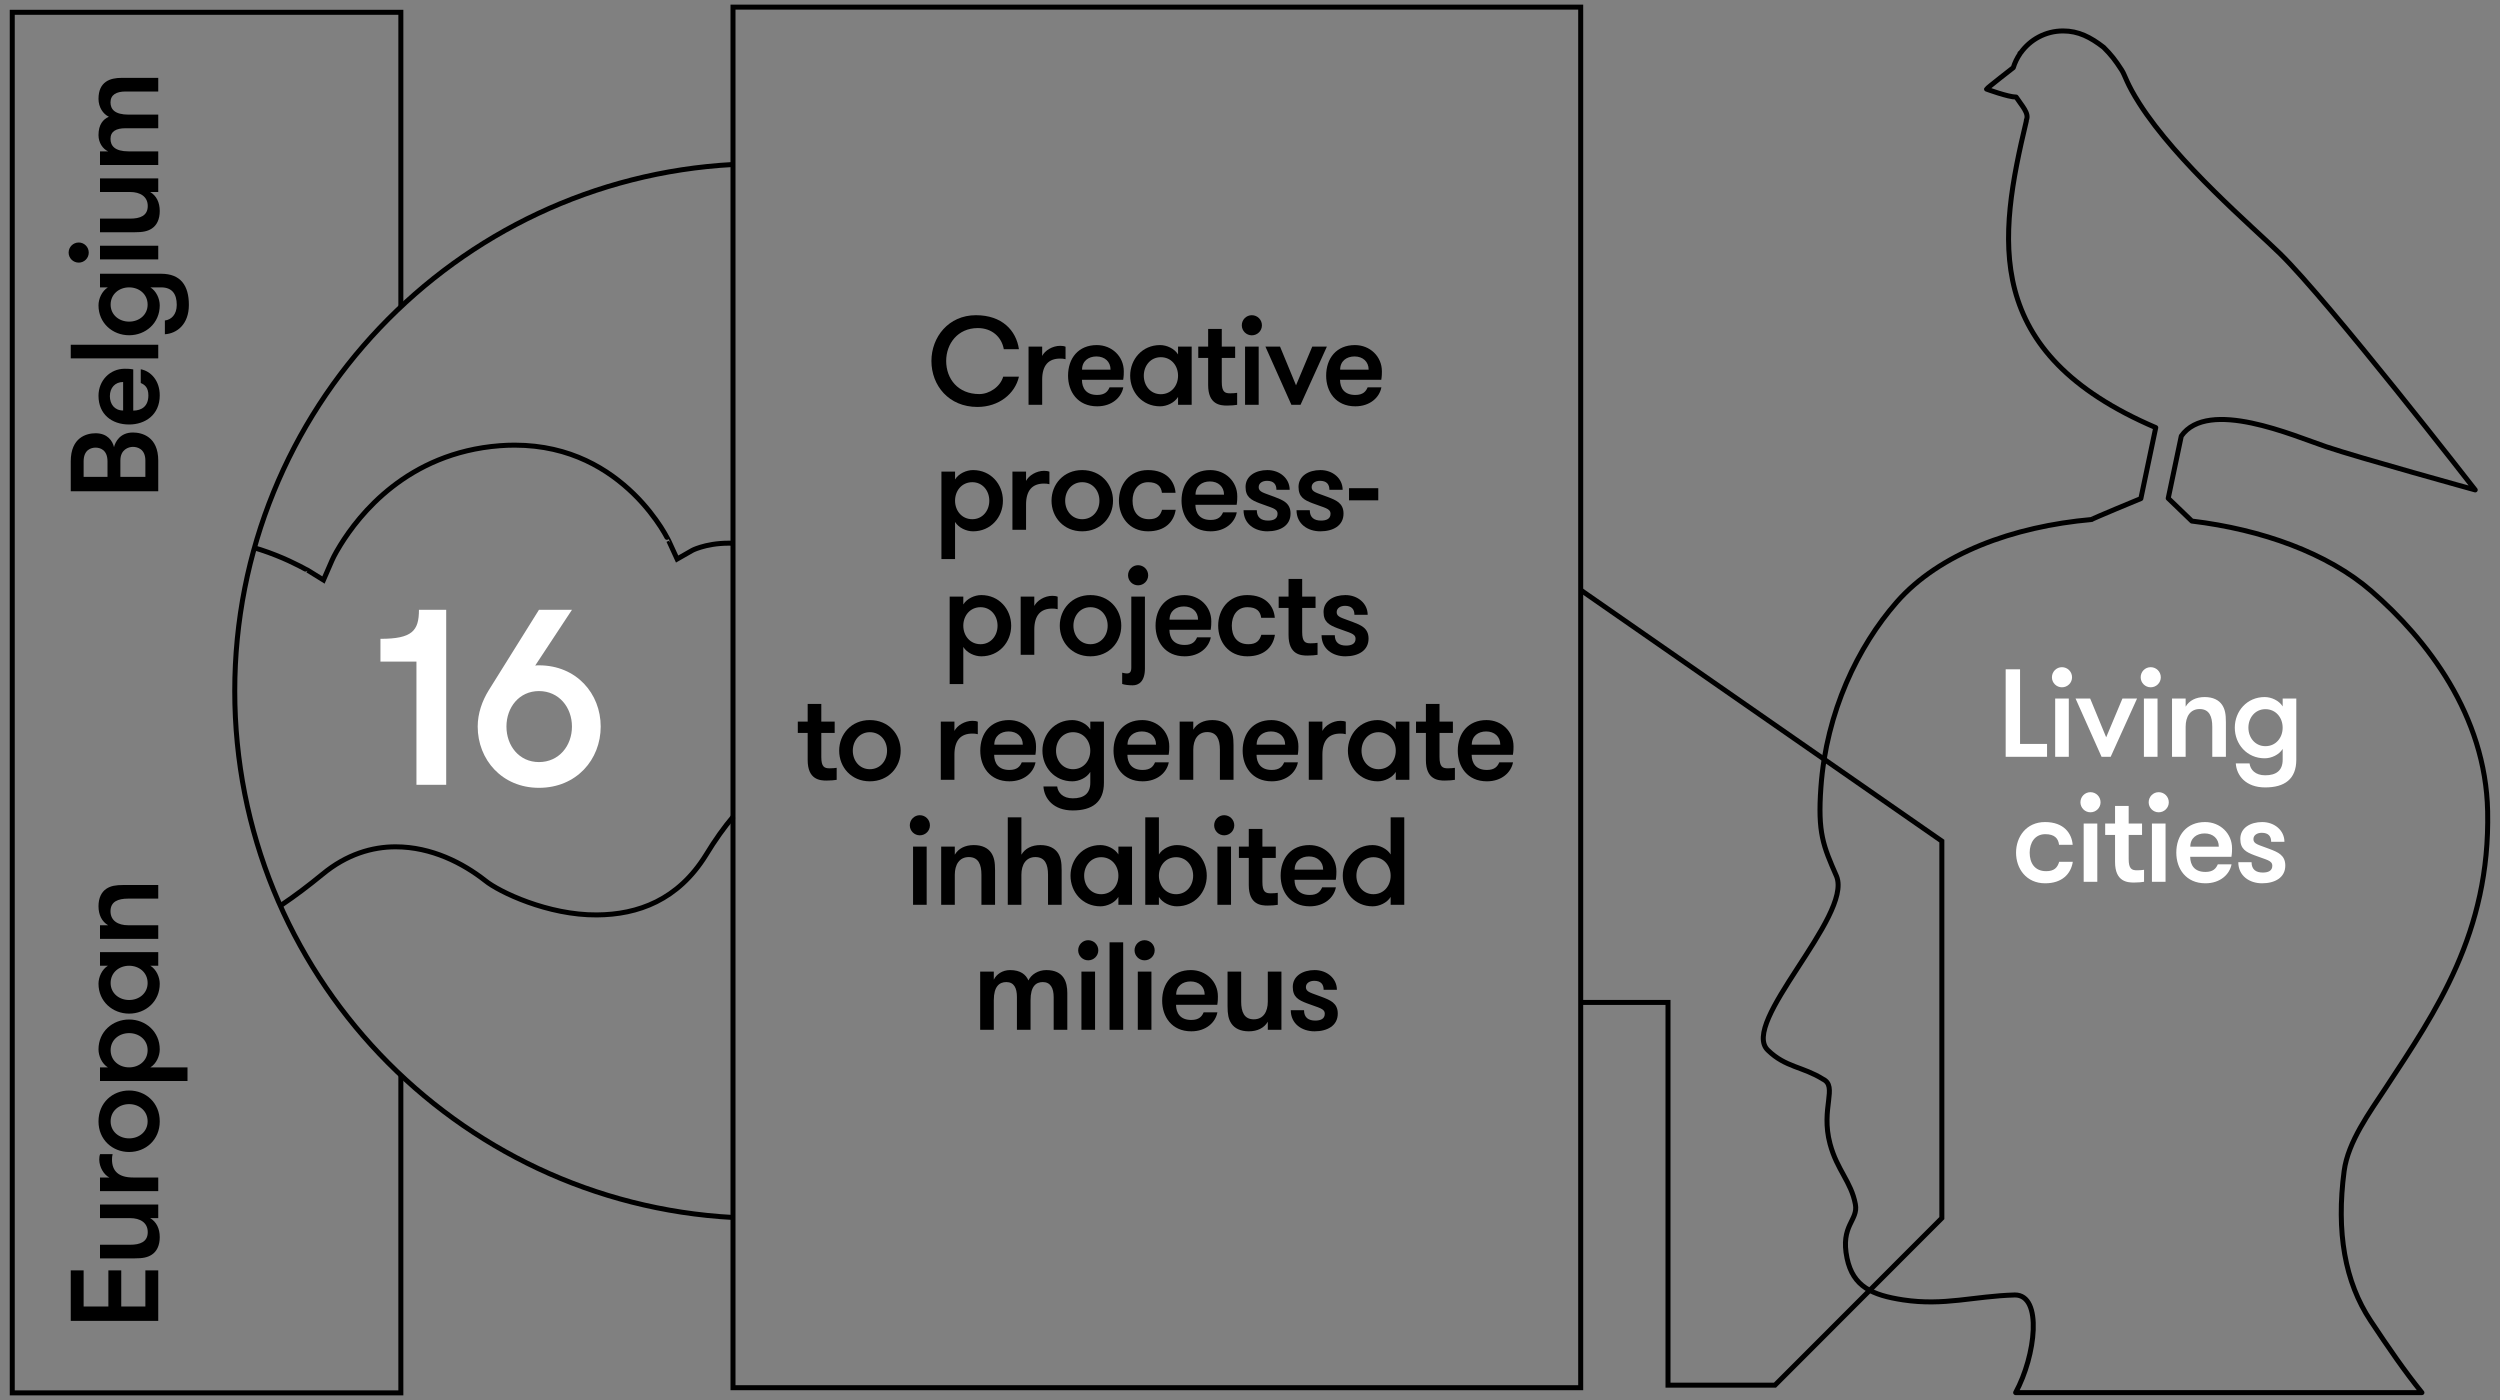 <?xml version="1.0" encoding="UTF-8"?>
<svg xmlns="http://www.w3.org/2000/svg" xmlns:xlink="http://www.w3.org/1999/xlink" viewBox="0 0 1000 560">
  <rect x="0" y="0" width="1000" height="560" fill="#808080" stroke="none"/>
  <clipPath id="a">
    <path d="m93.9 276.39c0 116.48 94.43 210.91 210.91 210.91s210.91-94.43 210.91-210.91-94.43-210.91-210.91-210.91c-116.49.01-210.91 94.43-210.91 210.91"></path>
  </clipPath>
  <path d="m160.34 429.99v127.16h-155.44v-552.23h155.44v117.63" fill="none" stroke="#000" stroke-width="2"></path>
  <path d="m734.65 350.58c-5.37-12.3-7.6-17.29-6.28-35.74 2.15-29.98 14.79-56.29 30.34-74.02 17.03-19.41 46.43-30.21 77.97-33.02-.35-.11 19.66-8.37 19.66-8.37l5.96-28.39c-70.05-29.97-62.93-75.77-51.77-122.61l.01-.39c1.26-2.69-1.83-5.76-4.08-9.21-3.12.03-11.84-3.19-11.84-3.19.14-.37 10.69-8.57 10.69-8.57.62-1.99 1.52-3.86 2.68-5.55l-.02-.19c.11-.07.21-.14.31-.21 3.78-5.29 9.96-8.74 16.96-8.74 6.15 0 10.96 2.49 16.21 6.55 3.01 3 4.66 5.1 7.25 9.13 1.42 2.21 1.91 5.28 7.04 13.32 15.13 23.74 45.5 49.51 56.27 60.07 19.73 19.34 78.08 94.52 78.08 94.52s-46.48-12.84-59.64-17.28c-12.89-4.35-47.21-19.48-57.93-4.26l-5.23 24.89 9.46 9.11c27.97 3.36 54.26 12.8 71.72 27.94 22.3 19.34 45.79 49.63 46.59 88.15 1.02 48.68-20.76 80.12-40.76 110.61-6.4 9.75-15.09 21.55-16.64 33.26-3.23 24.45.31 44.41 10.56 59.88 7.18 10.84 13.69 20.28 20.55 28.78h-162.51c8.01-14.76 10.84-39.09-.3-39.06-16.48.47-28.24 4.45-44.68 1.97-12.41-1.89-20.08-5.3-22.46-16.64-2.79-13.28 4.57-15.05 3.33-21.63-1.7-9.08-7.29-13.58-10.13-24.12-3.85-14.32 3.23-22.97-2.84-25.91-8.01-5.02-14.99-4.71-21.97-11.52-11.56-10.78 33.72-53.49 27.44-69.56z" fill="none" stroke="#000" stroke-linejoin="round" stroke-miterlimit="10" stroke-width="2"></path>
  <path clip-path="url(#a)" d="m293.35 326.56c-3.63 4.26-7.3 9.39-11.01 15.51-11.15 17.95-27.12 23.81-43.63 23.9-19.48.16-39.12-9.23-44.61-13.71-8.93-7.03-21.52-13.5-35.76-13.53-9.5-.03-19.73 3.02-29.3 10.93-23.39 19.19-38.55 25.46-48.93 25.4-11.31-.04-19.07-6.87-29.92-17.86-14.59-14.6-24.36-29.66-43.1-29.94-3.32 0-6.75.52-10.37 1.49-4.45 1.2-8.22 1.72-11.25 1.72-10.36-.88-11-3.35-11.99-8.87-.05-.58-.08-1.01-.08-1.59-.23-5.73 3.95-10.48 11.71-15.39 2.45-1.56 5.99-2.4 9.75-2.37 4.1-.03 8.4.97 11.36 2.11l10.11 3.91-.56-13.47-.02-.3c.25-5.4.79-50.49 44.61-73.39 6.85-3.57 14.25-4.97 21.63-4.97 10.62-.06 20.83 2.96 28.41 5.98 7.64 3.02 12.63 6.08 12.7 5.99l6.29 3.9 3.41-7.84s.89-2.14 3.34-6.11c7.4-11.97 26.65-36.91 63.78-39.77 2.04-.16 4.01-.23 5.98-.23 22.39.04 37.63 9.82 47.59 19.51 4.96 4.84 8.55 9.72 10.86 13.27 2.29 3.58 3.11 5.53 3.16 5.49l3.34 7.29 6.04-3.45s.86-.52 3.37-1.3c2.56-.79 6.4-1.6 11.33-1.6.61 0 1.23.01 1.87.04" fill="none" stroke="#000" stroke-miterlimit="10" stroke-width="2"></path>
  <path d="m293.22 486.99c-111.09-6.01-199.32-98-199.32-210.59s88.22-204.58 199.32-210.6" fill="none" stroke="#000" stroke-width="2"></path>
  <path d="m33.45 522.6h9.9v-14.45h5.15v14.45h9.65v-14.45h5.15v20.2h-35v-20.2h5.15z" fill="#000"></path>
  <path d="m40 481.8h23.3v5.45h-3.25c2.5 1.45 3.85 4.15 3.85 7.6 0 3.35-1.2 5.7-3.15 7-1.75 1.15-3.7 1.5-6.9 1.5h-13.85v-5.45h12.05c4 0 7.05-1.15 7.05-5.05 0-3.8-3.05-5.6-7.05-5.6h-12.05z" fill="#000"></path>
  <path d="m45.05 461.65c-.2.85-.25 1.3-.25 2.15 0 4.65 2.65 7.2 8.45 7.2h10.05v5.45h-23.3v-5.45h3.75c-2.15-1.05-4.05-4.1-4.05-7.2 0-.85.1-1.55.35-2.15z" fill="#000"></path>
  <path d="m51.65 460.8c-6.6 0-12.25-4.85-12.25-12.25 0-7.5 5.65-12.35 12.25-12.35s12.25 4.85 12.25 12.35c0 7.4-5.65 12.25-12.25 12.25zm0-19.15c-4 0-7.4 2.7-7.4 6.9 0 4.1 3.4 6.8 7.4 6.8s7.4-2.7 7.4-6.8c0-4.2-3.4-6.9-7.4-6.9z" fill="#000"></path>
  <path d="m43.15 426.95c-2.35-1.45-3.75-4.5-3.75-7.2 0-7.1 5.65-11.95 12.25-11.95s12.25 4.85 12.25 11.95c0 2.7-1.4 5.75-3.75 7.2h14.85v5.45h-35v-5.45zm8.5 0c4 0 7.4-2.7 7.4-6.9 0-4.1-3.4-6.8-7.4-6.8s-7.4 2.7-7.4 6.8c0 4.2 3.4 6.9 7.4 6.9z" fill="#000"></path>
  <path d="m40 380.85h23.3v5.45h-3.15c2.35 1.45 3.75 4.5 3.75 7.2 0 7.1-5.65 11.95-12.25 11.95s-12.25-4.85-12.25-11.95c0-2.7 1.4-5.75 3.75-7.2h-3.15zm11.65 5.45c-4 0-7.4 2.7-7.4 6.9 0 4.1 3.4 6.8 7.4 6.8s7.4-2.7 7.4-6.8c0-4.2-3.4-6.9-7.4-6.9z" fill="#000"></path>
  <path d="m40 375.55v-5.45h3.25c-2.5-1.45-3.85-4.15-3.85-7.6 0-3.35 1.2-5.7 3.15-7 1.75-1.15 3.7-1.5 6.9-1.5h13.85v5.45h-12.05c-4 0-7.05 1.15-7.05 5.05 0 3.8 3.05 5.6 7.05 5.6h12.05v5.45z" fill="#000"></path>
  <path d="m28.3 196.5v-11.95c0-9.6 6.3-11.25 9.95-11.25 4.8 0 6.8 3.15 7.35 5.55.5-2.05 2.4-5.85 7.55-5.85 3.65 0 10.15 1.65 10.15 11.25v12.25zm14.7-11.95c0-4.7-3.05-5.5-4.75-5.5-1.75 0-4.8.8-4.8 5.5v6.2h9.55zm5.15 6.2h10v-6.5c0-4.7-3.2-5.5-5-5.5-1.75 0-5 1.05-5 5.45z" fill="#000"></path>
  <path d="m53.3 164.25c3.35-.05 6.05-1.7 6.05-6.1 0-3.1-1.4-4.25-3.05-4.95v-5.5c4 .75 7.6 4.5 7.6 10.45 0 7.85-5.9 11.65-12.25 11.65-7 0-12.25-4.15-12.25-11.5 0-6.05 4.55-10.8 10.5-10.8.8 0 1.9 0 3.4.25zm-4.05-.05v-11.4c-3.25 0-5.3 2.35-5.3 5.65 0 3.2 1.85 5.75 5.3 5.75z" fill="#000"></path>
  <path d="m28.3 143.35v-5.45h35v5.45z" fill="#000"></path>
  <path d="m64.45 109.5c7.8 0 11.1 4.7 11.1 12.45s-4.75 11.45-9.6 11.75v-5.5c2.5-.3 4.75-2.3 4.75-6.25 0-4.35-1.85-7-6.25-7h-4.3c2.35 1.45 3.75 4.5 3.75 7.2 0 7.1-5.65 11.95-12.25 11.95s-12.25-4.85-12.25-11.95c0-2.7 1.4-5.75 3.75-7.2h-3.15v-5.45zm-12.8 19.15c4 0 7.4-2.7 7.4-6.8 0-4.2-3.4-6.9-7.4-6.9s-7.4 2.7-7.4 6.9c0 4.1 3.4 6.8 7.4 6.8z" fill="#000"></path>
  <path d="m27.45 101.05c0-2.25 1.8-4.05 4.05-4.05 2.2 0 4 1.8 4 4.05 0 2.2-1.8 4-4 4-2.25 0-4.05-1.8-4.05-4zm12.55 2.7v-5.45h23.3v5.45z" fill="#000"></path>
  <path d="m40 71.35h23.3v5.45h-3.25c2.5 1.45 3.85 4.15 3.85 7.6 0 3.35-1.2 5.7-3.15 7-1.75 1.15-3.7 1.5-6.9 1.5h-13.85v-5.45h12.05c4 0 7.05-1.15 7.05-5.05 0-3.8-3.05-5.6-7.05-5.6h-12.05z" fill="#000"></path>
  <path d="m63.3 36.6h-13.05c-3.7 0-6.05 1.3-6.05 4.35 0 2.75 1.7 4.9 7.25 4.9h11.85v5.45h-13.1c-3.7 0-6 1.2-6 4.25 0 2.75 1.7 5 7.25 5h11.85v5.45h-23.3v-5.45h3.25c-2.15-1-3.85-3.45-3.85-6.5 0-4.25 1.85-6.35 4.15-7.35-2.35-1.1-4.15-3.85-4.15-7.15 0-7 4.8-8.4 9.15-8.4h14.75z" fill="#000"></path>
  <path d="m152.18 255.53c12.7 0 15.4-3.2 15.4-11.6h10.9v70h-11.9v-49.3h-14.4z" fill="#fff"></path>
  <path d="m191.08 290.63c0-5.3 1.8-10.3 4.4-14.5l20.1-32.2h13.2l-14.7 22.3c.5-.1 1-.1 1.5-.1 15 0 24.7 11.3 24.7 24.5s-9.7 24.5-24.7 24.5c-14.8 0-24.5-11.3-24.5-24.5zm37.7 0c0-7.7-5.2-14.2-13.2-14.2-7.9 0-13 6.5-13 14.2s5.1 14.2 13 14.2c8 0 13.2-6.5 13.2-14.2z" fill="#fff"></path>
  <path d="m818.82 297.57v5.15h-16.55v-35h5.75v29.85z" fill="#fff"></path>
  <path d="m824.77 266.87c2.25 0 4.05 1.8 4.05 4.05 0 2.2-1.8 4-4.05 4-2.2 0-4-1.8-4-4 0-2.25 1.8-4.05 4-4.05zm-2.7 12.55h5.45v23.3h-5.45z" fill="#fff"></path>
  <path d="m836.07 279.42 6.4 15.5 6.5-15.5h5.85l-10.55 23.3h-3.65l-10.4-23.3z" fill="#fff"></path>
  <path d="m860.27 266.87c2.25 0 4.05 1.8 4.05 4.05 0 2.2-1.8 4-4.05 4-2.2 0-4-1.8-4-4-.01-2.25 1.79-4.05 4-4.05zm-2.71 12.55h5.45v23.3h-5.45z" fill="#fff"></path>
  <path d="m868.81 279.42h5.45v3.25c1.45-2.5 4.15-3.85 7.6-3.85 3.35 0 5.7 1.2 7 3.15 1.15 1.75 1.5 3.7 1.5 6.9v13.85h-5.45v-12.05c0-4-1.15-7.05-5.05-7.05-3.8 0-5.6 3.05-5.6 7.05v12.05h-5.45z" fill="#fff"></path>
  <path d="m918.52 303.87c0 7.8-4.7 11.1-12.45 11.1s-11.45-4.75-11.75-9.6h5.5c.3 2.5 2.3 4.75 6.25 4.75 4.35 0 7-1.85 7-6.25v-4.3c-1.45 2.35-4.5 3.75-7.2 3.75-7.1 0-11.95-5.65-11.95-12.25s4.85-12.25 11.95-12.25c2.7 0 5.75 1.4 7.2 3.75v-3.15h5.45zm-19.16-12.8c0 4 2.7 7.4 6.8 7.4 4.2 0 6.9-3.4 6.9-7.4s-2.7-7.4-6.9-7.4c-4.1 0-6.8 3.4-6.8 7.4z" fill="#fff"></path>
  <path d="m823.62 337.92c-.3-2.55-1.8-4.25-5.5-4.25-4.2 0-6.25 3.45-6.25 7.4 0 4 1.9 7.4 6.6 7.4 3.2 0 4.5-1.4 5.2-3.75h5.45c-.75 4.85-4.3 8.6-11.05 8.6-7.6 0-11.65-5.9-11.65-12.25 0-6.3 4.05-12.25 11.6-12.25 7.6 0 10.7 4.6 11.05 9.1z" fill="#fff"></path>
  <path d="m836.17 316.87c2.25 0 4.05 1.8 4.05 4.05 0 2.2-1.8 4-4.05 4-2.2 0-4-1.8-4-4 0-2.25 1.8-4.05 4-4.05zm-2.7 12.55h5.45v23.3h-5.45z" fill="#fff"></path>
  <path d="m857.62 352.72c-.85.15-2.45.3-4.05.3-2.65 0-7.55-.35-7.55-8.2v-10.85h-3.95v-4.55h3.95v-7.05h5.45v7.05h5.35v4.55h-5.35v9.6c0 4.05 1.25 4.55 3.4 4.55.85 0 2.2-.1 2.75-.2z" fill="#fff"></path>
  <path d="m863.47 316.87c2.25 0 4.05 1.8 4.05 4.05 0 2.2-1.8 4-4.05 4-2.2 0-4-1.8-4-4 0-2.25 1.8-4.05 4-4.05zm-2.7 12.55h5.45v23.3h-5.45z" fill="#fff"></path>
  <path d="m876.07 342.72c.05 3.35 1.7 6.05 6.1 6.05 3.1 0 4.25-1.4 4.95-3.05h5.5c-.75 4-4.5 7.6-10.45 7.6-7.85 0-11.65-5.9-11.65-12.25 0-7 4.15-12.25 11.5-12.25 6.05 0 10.8 4.55 10.8 10.5 0 .8 0 1.9-.25 3.4zm.05-4.05h11.4c0-3.25-2.35-5.3-5.65-5.3-3.2 0-5.75 1.85-5.75 5.3z" fill="#fff"></path>
  <path d="m914.12 346.22c0 4.85-4.2 7.1-9.3 7.1-5 0-9.5-2.95-9.5-8.45h5.3c0 3.05 1.9 4.15 4.5 4.15 2.15 0 3.8-.7 3.8-2.7 0-2.2-2.35-2.35-7.25-4.25-3.25-1.25-5.55-2.45-5.55-6.5 0-4.4 4-6.75 8.75-6.75 4.95 0 8.9 3.35 8.9 7.9h-5.3c0-2.2-1.1-3.6-3.75-3.6-1.85 0-3.35.9-3.35 2.55 0 2 2.15 2.25 6.4 3.9 3.25 1.25 6.35 2.4 6.35 6.65z" fill="#fff"></path>
  <path d="m632.45 236.14 144.29 100.3v150.8l-66.76 66.83h-42.78v-153.11h-34.75" fill="none" stroke="#000" stroke-miterlimit="10" stroke-width="2"></path>
  <path d="m293.2 2.85h339.08v552.23h-339.08z" fill="none" stroke="#000" stroke-width="2"></path>
  <g fill="#000">
    <path d="m407.57 150.68c-1.55 6.8-8 12.1-16.6 12.1-11.45 0-18.4-8.55-18.4-18.4 0-9.5 6.8-18.3 17.8-18.3 10.4 0 16.1 6.05 17.2 13.6h-6.05c-.85-4.8-4.65-8.45-10.4-8.45-8.05 0-12.65 6.3-12.65 13.15 0 7.2 4.75 13.25 13.25 13.25 4.05 0 8.4-2.95 9.55-6.95z"></path>
    <path d="m426.22 143.68c-.85-.2-1.3-.25-2.15-.25-4.65 0-7.2 2.65-7.2 8.45v10.05h-5.45v-23.3h5.45v3.75c1.05-2.15 4.1-4.05 7.2-4.05.85 0 1.55.1 2.15.35z"></path>
    <path d="m432.77 151.93c.05 3.35 1.7 6.05 6.1 6.05 3.1 0 4.25-1.4 4.95-3.05h5.5c-.75 4-4.5 7.6-10.45 7.6-7.85 0-11.65-5.9-11.65-12.25 0-7 4.15-12.25 11.5-12.25 6.05 0 10.8 4.55 10.8 10.5 0 .8 0 1.9-.25 3.4zm.05-4.05h11.4c0-3.25-2.35-5.3-5.65-5.3-3.2 0-5.75 1.85-5.75 5.3z"></path>
    <path d="m476.67 138.63v23.3h-5.45v-3.15c-1.45 2.35-4.5 3.75-7.2 3.75-7.1 0-11.95-5.65-11.95-12.25s4.85-12.25 11.95-12.25c2.7 0 5.75 1.4 7.2 3.75v-3.15zm-5.45 11.65c0-4-2.7-7.4-6.9-7.4-4.1 0-6.8 3.4-6.8 7.4s2.7 7.4 6.8 7.4c4.2 0 6.9-3.4 6.9-7.4z"></path>
    <path d="m494.86 161.93c-.85.15-2.45.3-4.05.3-2.65 0-7.55-.35-7.55-8.2v-10.85h-3.95v-4.55h3.95v-7.05h5.45v7.05h5.35v4.55h-5.35v9.6c0 4.05 1.25 4.55 3.4 4.55.85 0 2.2-.1 2.75-.2z"></path>
    <path d="m500.72 126.08c2.25 0 4.05 1.8 4.05 4.05 0 2.2-1.8 4-4.05 4-2.2 0-4-1.8-4-4-.01-2.25 1.8-4.05 4-4.05zm-2.7 12.55h5.45v23.3h-5.45z"></path>
    <path d="m512.01 138.63 6.4 15.5 6.5-15.5h5.85l-10.55 23.3h-3.65l-10.4-23.3z"></path>
    <path d="m536.01 151.93c.05 3.35 1.7 6.05 6.1 6.05 3.1 0 4.25-1.4 4.95-3.05h5.5c-.75 4-4.5 7.6-10.45 7.6-7.85 0-11.65-5.9-11.65-12.25 0-7 4.15-12.25 11.5-12.25 6.05 0 10.8 4.55 10.8 10.5 0 .8 0 1.9-.25 3.4zm.05-4.05h11.4c0-3.25-2.35-5.3-5.65-5.3-3.2 0-5.75 1.85-5.75 5.3z"></path>
    <path d="m382.02 191.78c1.45-2.35 4.5-3.75 7.2-3.75 7.1 0 11.95 5.65 11.95 12.25s-4.85 12.25-11.95 12.25c-2.7 0-5.75-1.4-7.2-3.75v14.85h-5.45v-35h5.45zm0 8.5c0 4 2.7 7.4 6.9 7.4 4.1 0 6.8-3.4 6.8-7.4s-2.7-7.4-6.8-7.4c-4.2 0-6.9 3.4-6.9 7.4z"></path>
    <path d="m419.77 193.68c-.85-.2-1.3-.25-2.15-.25-4.65 0-7.2 2.65-7.2 8.45v10.05h-5.45v-23.3h5.45v3.75c1.05-2.15 4.1-4.05 7.2-4.05.85 0 1.55.1 2.15.35z"></path>
    <path d="m420.61 200.28c0-6.6 4.85-12.25 12.25-12.25 7.5 0 12.35 5.65 12.35 12.25s-4.85 12.25-12.35 12.25c-7.39 0-12.25-5.65-12.25-12.25zm19.16 0c0-4-2.7-7.4-6.9-7.4-4.1 0-6.8 3.4-6.8 7.4s2.7 7.4 6.8 7.4c4.2 0 6.9-3.4 6.9-7.4z"></path>
    <path d="m464.77 197.13c-.3-2.55-1.8-4.25-5.5-4.25-4.2 0-6.25 3.45-6.25 7.4 0 4 1.9 7.4 6.6 7.4 3.2 0 4.5-1.4 5.2-3.75h5.45c-.75 4.85-4.3 8.6-11.05 8.6-7.6 0-11.65-5.9-11.65-12.25 0-6.3 4.05-12.25 11.6-12.25 7.6 0 10.7 4.6 11.05 9.1z"></path>
    <path d="m478.16 201.93c.05 3.35 1.7 6.05 6.1 6.05 3.1 0 4.25-1.4 4.95-3.05h5.5c-.75 4-4.5 7.6-10.45 7.6-7.85 0-11.65-5.9-11.65-12.25 0-7 4.15-12.25 11.5-12.25 6.05 0 10.8 4.55 10.8 10.5 0 .8 0 1.9-.25 3.4zm.05-4.05h11.4c0-3.25-2.35-5.3-5.65-5.3-3.2 0-5.75 1.85-5.75 5.3z"></path>
    <path d="m516.22 205.43c0 4.85-4.2 7.1-9.3 7.1-5 0-9.5-2.95-9.5-8.45h5.3c0 3.05 1.9 4.15 4.5 4.15 2.15 0 3.8-.7 3.8-2.7 0-2.2-2.35-2.35-7.25-4.25-3.25-1.25-5.55-2.45-5.55-6.5 0-4.4 4-6.75 8.75-6.75 4.95 0 8.9 3.35 8.9 7.9h-5.3c0-2.2-1.1-3.6-3.75-3.6-1.85 0-3.35.9-3.35 2.55 0 2 2.15 2.25 6.4 3.9 3.24 1.25 6.35 2.4 6.35 6.65z"></path>
    <path d="m537.41 205.43c0 4.85-4.2 7.1-9.3 7.1-5 0-9.5-2.95-9.5-8.45h5.3c0 3.05 1.9 4.15 4.5 4.15 2.15 0 3.8-.7 3.8-2.7 0-2.2-2.35-2.35-7.25-4.25-3.25-1.25-5.55-2.45-5.55-6.5 0-4.4 4-6.75 8.75-6.75 4.95 0 8.9 3.35 8.9 7.9h-5.3c0-2.2-1.1-3.6-3.75-3.6-1.85 0-3.35.9-3.35 2.55 0 2 2.15 2.25 6.4 3.9 3.25 1.25 6.35 2.4 6.35 6.65z"></path>
    <path d="m551.31 200.13h-11.7v-4.85h11.7z"></path>
    <path d="m385.32 241.78c1.45-2.35 4.5-3.75 7.2-3.75 7.1 0 11.95 5.65 11.95 12.25s-4.85 12.25-11.95 12.25c-2.7 0-5.75-1.4-7.2-3.75v14.85h-5.45v-35h5.45zm0 8.5c0 4 2.7 7.4 6.9 7.4 4.1 0 6.8-3.4 6.8-7.4s-2.7-7.4-6.8-7.4c-4.2 0-6.9 3.4-6.9 7.4z"></path>
    <path d="m423.07 243.68c-.85-.2-1.3-.25-2.15-.25-4.65 0-7.2 2.65-7.2 8.45v10.05h-5.45v-23.3h5.45v3.75c1.05-2.15 4.1-4.05 7.2-4.05.85 0 1.55.1 2.15.35z"></path>
    <path d="m423.91 250.28c0-6.6 4.85-12.25 12.25-12.25 7.5 0 12.35 5.65 12.35 12.25s-4.85 12.25-12.35 12.25c-7.39 0-12.25-5.65-12.25-12.25zm19.16 0c0-4-2.7-7.4-6.9-7.4-4.1 0-6.8 3.4-6.8 7.4s2.7 7.4 6.8 7.4c4.2 0 6.9-3.4 6.9-7.4z"></path>
    <path d="m457.97 267.38c0 5.25-2.5 6.75-4.9 6.75-1.75 0-3.45-.25-4.2-.55v-4.5c1.05.25 1.45.3 1.9.3 1.15 0 1.75-.6 1.75-2.35v-28.4h5.45zm-2.75-41.3c2.25 0 4.05 1.8 4.05 4.05 0 2.2-1.8 4-4.05 4-2.2 0-4-1.8-4-4-.01-2.25 1.8-4.05 4-4.05z"></path>
    <path d="m467.77 251.93c.05 3.35 1.7 6.05 6.1 6.05 3.1 0 4.25-1.4 4.95-3.05h5.5c-.75 4-4.5 7.6-10.45 7.6-7.85 0-11.65-5.9-11.65-12.25 0-7 4.15-12.25 11.5-12.25 6.05 0 10.8 4.55 10.8 10.5 0 .8 0 1.9-.25 3.4zm.05-4.05h11.4c0-3.25-2.35-5.3-5.65-5.3-3.2 0-5.75 1.85-5.75 5.3z"></path>
    <path d="m504.47 247.13c-.3-2.55-1.8-4.25-5.5-4.25-4.2 0-6.25 3.45-6.25 7.4 0 4 1.9 7.4 6.6 7.4 3.2 0 4.5-1.4 5.2-3.75h5.45c-.75 4.85-4.3 8.6-11.05 8.6-7.6 0-11.65-5.9-11.65-12.25 0-6.3 4.05-12.25 11.6-12.25 7.6 0 10.7 4.6 11.05 9.1z"></path>
    <path d="m527.02 261.93c-.85.15-2.45.3-4.05.3-2.65 0-7.55-.35-7.55-8.2v-10.85h-3.95v-4.55h3.95v-7.05h5.45v7.05h5.35v4.55h-5.35v9.6c0 4.05 1.25 4.55 3.4 4.55.85 0 2.2-.1 2.75-.2z"></path>
    <path d="m547.42 255.43c0 4.85-4.2 7.1-9.3 7.1-5 0-9.5-2.95-9.5-8.45h5.3c0 3.05 1.9 4.15 4.5 4.15 2.15 0 3.8-.7 3.8-2.7 0-2.2-2.35-2.35-7.25-4.25-3.25-1.25-5.55-2.45-5.55-6.5 0-4.4 4-6.75 8.75-6.75 4.95 0 8.9 3.35 8.9 7.9h-5.3c0-2.2-1.1-3.6-3.75-3.6-1.85 0-3.35.9-3.35 2.55 0 2 2.15 2.25 6.4 3.9 3.24 1.25 6.35 2.4 6.35 6.65z"></path>
    <path d="m334.67 311.93c-.85.15-2.45.3-4.05.3-2.65 0-7.55-.35-7.55-8.2v-10.85h-3.95v-4.55h3.95v-7.05h5.45v7.05h5.35v4.55h-5.35v9.6c0 4.05 1.25 4.55 3.4 4.55.85 0 2.2-.1 2.75-.2z"></path>
    <path d="m335.67 300.28c0-6.6 4.85-12.25 12.25-12.25 7.5 0 12.35 5.65 12.35 12.25s-4.85 12.25-12.35 12.25c-7.4 0-12.25-5.65-12.25-12.25zm19.15 0c0-4-2.7-7.4-6.9-7.4-4.1 0-6.8 3.4-6.8 7.4s2.7 7.4 6.8 7.4c4.2 0 6.9-3.4 6.9-7.4z"></path>
    <path d="m391.12 293.68c-.85-.2-1.3-.25-2.15-.25-4.65 0-7.2 2.65-7.2 8.45v10.05h-5.45v-23.3h5.45v3.75c1.05-2.15 4.1-4.05 7.2-4.05.85 0 1.55.1 2.15.35z"></path>
    <path d="m397.66 301.93c.05 3.35 1.7 6.05 6.1 6.05 3.1 0 4.25-1.4 4.95-3.05h5.5c-.75 4-4.5 7.6-10.45 7.6-7.85 0-11.65-5.9-11.65-12.25 0-7 4.15-12.25 11.5-12.25 6.05 0 10.8 4.55 10.8 10.5 0 .8 0 1.9-.25 3.4zm.06-4.05h11.4c0-3.25-2.35-5.3-5.65-5.3-3.2 0-5.75 1.85-5.75 5.3z"></path>
    <path d="m441.57 313.08c0 7.8-4.7 11.1-12.45 11.1s-11.45-4.75-11.75-9.6h5.5c.3 2.5 2.3 4.75 6.25 4.75 4.35 0 7-1.85 7-6.25v-4.3c-1.45 2.35-4.5 3.75-7.2 3.75-7.1 0-11.95-5.65-11.95-12.25s4.85-12.25 11.95-12.25c2.7 0 5.75 1.4 7.2 3.75v-3.15h5.45zm-19.16-12.8c0 4 2.7 7.4 6.8 7.4 4.2 0 6.9-3.4 6.9-7.4s-2.7-7.4-6.9-7.4c-4.09 0-6.8 3.4-6.8 7.4z"></path>
    <path d="m450.96 301.93c.05 3.35 1.7 6.05 6.1 6.05 3.1 0 4.25-1.4 4.95-3.05h5.5c-.75 4-4.5 7.6-10.45 7.6-7.85 0-11.65-5.9-11.65-12.25 0-7 4.15-12.25 11.5-12.25 6.05 0 10.8 4.55 10.8 10.5 0 .8 0 1.9-.25 3.4zm.05-4.05h11.4c0-3.25-2.35-5.3-5.65-5.3-3.2 0-5.75 1.85-5.75 5.3z"></path>
    <path d="m471.86 288.63h5.45v3.25c1.45-2.5 4.15-3.85 7.6-3.85 3.35 0 5.7 1.2 7 3.15 1.15 1.75 1.5 3.7 1.5 6.9v13.85h-5.45v-12.05c0-4-1.15-7.05-5.05-7.05-3.8 0-5.6 3.05-5.6 7.05v12.05h-5.45z"></path>
    <path d="m502.61 301.93c.05 3.35 1.7 6.05 6.1 6.05 3.1 0 4.25-1.4 4.95-3.05h5.5c-.75 4-4.5 7.6-10.45 7.6-7.85 0-11.65-5.9-11.65-12.25 0-7 4.15-12.25 11.5-12.25 6.05 0 10.8 4.55 10.8 10.5 0 .8 0 1.9-.25 3.4zm.05-4.05h11.4c0-3.25-2.35-5.3-5.65-5.3-3.2 0-5.75 1.85-5.75 5.3z"></path>
    <path d="m538.31 293.68c-.85-.2-1.3-.25-2.15-.25-4.65 0-7.2 2.65-7.2 8.45v10.05h-5.45v-23.3h5.45v3.75c1.05-2.15 4.1-4.05 7.2-4.05.85 0 1.55.1 2.15.35z"></path>
    <path d="m563.76 288.63v23.3h-5.45v-3.15c-1.45 2.35-4.5 3.75-7.2 3.75-7.1 0-11.95-5.65-11.95-12.25s4.85-12.25 11.95-12.25c2.7 0 5.75 1.4 7.2 3.75v-3.15zm-5.45 11.65c0-4-2.7-7.4-6.9-7.4-4.1 0-6.8 3.4-6.8 7.4s2.7 7.4 6.8 7.4c4.2 0 6.9-3.4 6.9-7.4z"></path>
    <path d="m581.96 311.93c-.85.15-2.45.3-4.05.3-2.65 0-7.55-.35-7.55-8.2v-10.85h-3.95v-4.55h3.95v-7.05h5.45v7.05h5.35v4.55h-5.35v9.6c0 4.05 1.25 4.55 3.4 4.55.85 0 2.2-.1 2.75-.2z"></path>
    <path d="m588.66 301.93c.05 3.35 1.7 6.05 6.1 6.05 3.1 0 4.25-1.4 4.95-3.05h5.5c-.75 4-4.5 7.6-10.45 7.6-7.85 0-11.65-5.9-11.65-12.25 0-7 4.15-12.25 11.5-12.25 6.05 0 10.8 4.55 10.8 10.5 0 .8 0 1.9-.25 3.4zm.05-4.05h11.4c0-3.25-2.35-5.3-5.65-5.3-3.2 0-5.75 1.85-5.75 5.3z"></path>
    <path d="m367.92 326.08c2.25 0 4.05 1.8 4.05 4.05 0 2.2-1.8 4-4.05 4-2.2 0-4-1.8-4-4 0-2.25 1.8-4.05 4-4.05zm-2.7 12.55h5.45v23.3h-5.45z"></path>
    <path d="m376.47 338.63h5.45v3.25c1.45-2.5 4.15-3.85 7.6-3.85 3.35 0 5.7 1.2 7 3.15 1.15 1.75 1.5 3.7 1.5 6.9v13.85h-5.45v-12.05c0-4-1.15-7.05-5.05-7.05-3.8 0-5.6 3.05-5.6 7.05v12.05h-5.45z"></path>
    <path d="m403.11 326.93h5.45v14.95c1.45-2.5 4.15-3.85 7.6-3.85 3.35 0 5.7 1.2 7 3.15 1.15 1.75 1.5 3.7 1.5 6.9v13.85h-5.45v-12.05c0-4-1.15-7.05-5.05-7.05-3.8 0-5.6 3.05-5.6 7.05v12.05h-5.45z"></path>
    <path d="m452.81 338.63v23.3h-5.45v-3.15c-1.45 2.35-4.5 3.75-7.2 3.75-7.1 0-11.95-5.65-11.95-12.25s4.85-12.25 11.95-12.25c2.7 0 5.75 1.4 7.2 3.75v-3.15zm-5.45 11.65c0-4-2.7-7.4-6.9-7.4-4.1 0-6.8 3.4-6.8 7.4s2.7 7.4 6.8 7.4c4.2 0 6.9-3.4 6.9-7.4z"></path>
    <path d="m463.56 361.93h-5.45v-35h5.45v14.85c1.45-2.35 4.5-3.75 7.2-3.75 7.1 0 11.95 5.65 11.95 12.25s-4.85 12.25-11.95 12.25c-2.7 0-5.75-1.4-7.2-3.75zm13.7-11.65c0-4-2.7-7.4-6.8-7.4-4.2 0-6.9 3.4-6.9 7.4s2.7 7.4 6.9 7.4c4.1 0 6.8-3.4 6.8-7.4z"></path>
    <path d="m489.66 326.08c2.25 0 4.05 1.8 4.05 4.05 0 2.2-1.8 4-4.05 4-2.2 0-4-1.8-4-4 0-2.25 1.8-4.05 4-4.05zm-2.7 12.55h5.45v23.3h-5.45z"></path>
    <path d="m511.11 361.93c-.85.15-2.45.3-4.05.3-2.65 0-7.55-.35-7.55-8.2v-10.85h-3.95v-4.55h3.95v-7.05h5.45v7.05h5.35v4.55h-5.35v9.6c0 4.05 1.25 4.55 3.4 4.55.85 0 2.2-.1 2.75-.2z"></path>
    <path d="m517.81 351.93c.05 3.35 1.7 6.05 6.1 6.05 3.1 0 4.25-1.4 4.95-3.05h5.5c-.75 4-4.5 7.6-10.45 7.6-7.85 0-11.65-5.9-11.65-12.25 0-7 4.15-12.25 11.5-12.25 6.05 0 10.8 4.55 10.8 10.5 0 .8 0 1.9-.25 3.4zm.05-4.05h11.4c0-3.25-2.35-5.3-5.65-5.3-3.2 0-5.75 1.85-5.75 5.3z"></path>
    <path d="m556.26 358.78c-1.45 2.35-4.5 3.75-7.2 3.75-7.1 0-11.95-5.65-11.95-12.25s4.85-12.25 11.95-12.25c2.7 0 5.75 1.4 7.2 3.75v-14.85h5.45v35h-5.45zm0-8.5c0-4-2.7-7.4-6.9-7.4-4.1 0-6.8 3.4-6.8 7.4s2.7 7.4 6.8 7.4c4.2 0 6.9-3.4 6.9-7.4z"></path>
    <path d="m421.47 411.93v-13.05c0-3.7-1.3-6.05-4.35-6.05-2.75 0-4.9 1.7-4.9 7.25v11.85h-5.45v-13.1c0-3.7-1.2-6-4.25-6-2.75 0-5 1.7-5 7.25v11.85h-5.45v-23.3h5.45v3.25c1-2.15 3.45-3.85 6.5-3.85 4.25 0 6.35 1.85 7.35 4.15 1.1-2.35 3.85-4.15 7.15-4.15 7 0 8.4 4.8 8.4 9.15v14.75z"></path>
    <path d="m435.27 376.08c2.25 0 4.05 1.8 4.05 4.05 0 2.2-1.8 4-4.05 4-2.2 0-4-1.8-4-4 0-2.25 1.8-4.05 4-4.05zm-2.7 12.55h5.45v23.3h-5.45z"></path>
    <path d="m443.82 376.93h5.45v35h-5.45z"></path>
    <path d="m457.82 376.08c2.25 0 4.05 1.8 4.05 4.05 0 2.2-1.8 4-4.05 4-2.2 0-4-1.8-4-4-.01-2.25 1.8-4.05 4-4.05zm-2.7 12.55h5.45v23.3h-5.45z"></path>
    <path d="m470.41 401.93c.05 3.35 1.7 6.05 6.1 6.05 3.1 0 4.25-1.4 4.95-3.05h5.5c-.75 4-4.5 7.6-10.45 7.6-7.85 0-11.65-5.9-11.65-12.25 0-7 4.15-12.25 11.5-12.25 6.05 0 10.8 4.55 10.8 10.5 0 .8 0 1.9-.25 3.4zm.06-4.05h11.4c0-3.25-2.35-5.3-5.65-5.3-3.2 0-5.75 1.85-5.75 5.3z"></path>
    <path d="m512.57 388.63v23.3h-5.45v-3.25c-1.45 2.5-4.15 3.85-7.6 3.85-3.35 0-5.7-1.2-7-3.15-1.15-1.75-1.5-3.7-1.5-6.9v-13.85h5.45v12.05c0 4 1.15 7.05 5.05 7.05 3.8 0 5.6-3.05 5.6-7.05v-12.05z"></path>
    <path d="m535.11 405.43c0 4.85-4.2 7.1-9.3 7.1-5 0-9.5-2.95-9.5-8.45h5.3c0 3.05 1.9 4.15 4.5 4.15 2.15 0 3.8-.7 3.8-2.7 0-2.2-2.35-2.35-7.25-4.25-3.25-1.25-5.55-2.45-5.55-6.5 0-4.4 4-6.75 8.75-6.75 4.95 0 8.9 3.35 8.9 7.9h-5.3c0-2.2-1.1-3.6-3.75-3.6-1.85 0-3.35.9-3.35 2.55 0 2 2.15 2.25 6.4 3.9 3.25 1.25 6.35 2.4 6.35 6.65z"></path>
  </g>
</svg>
